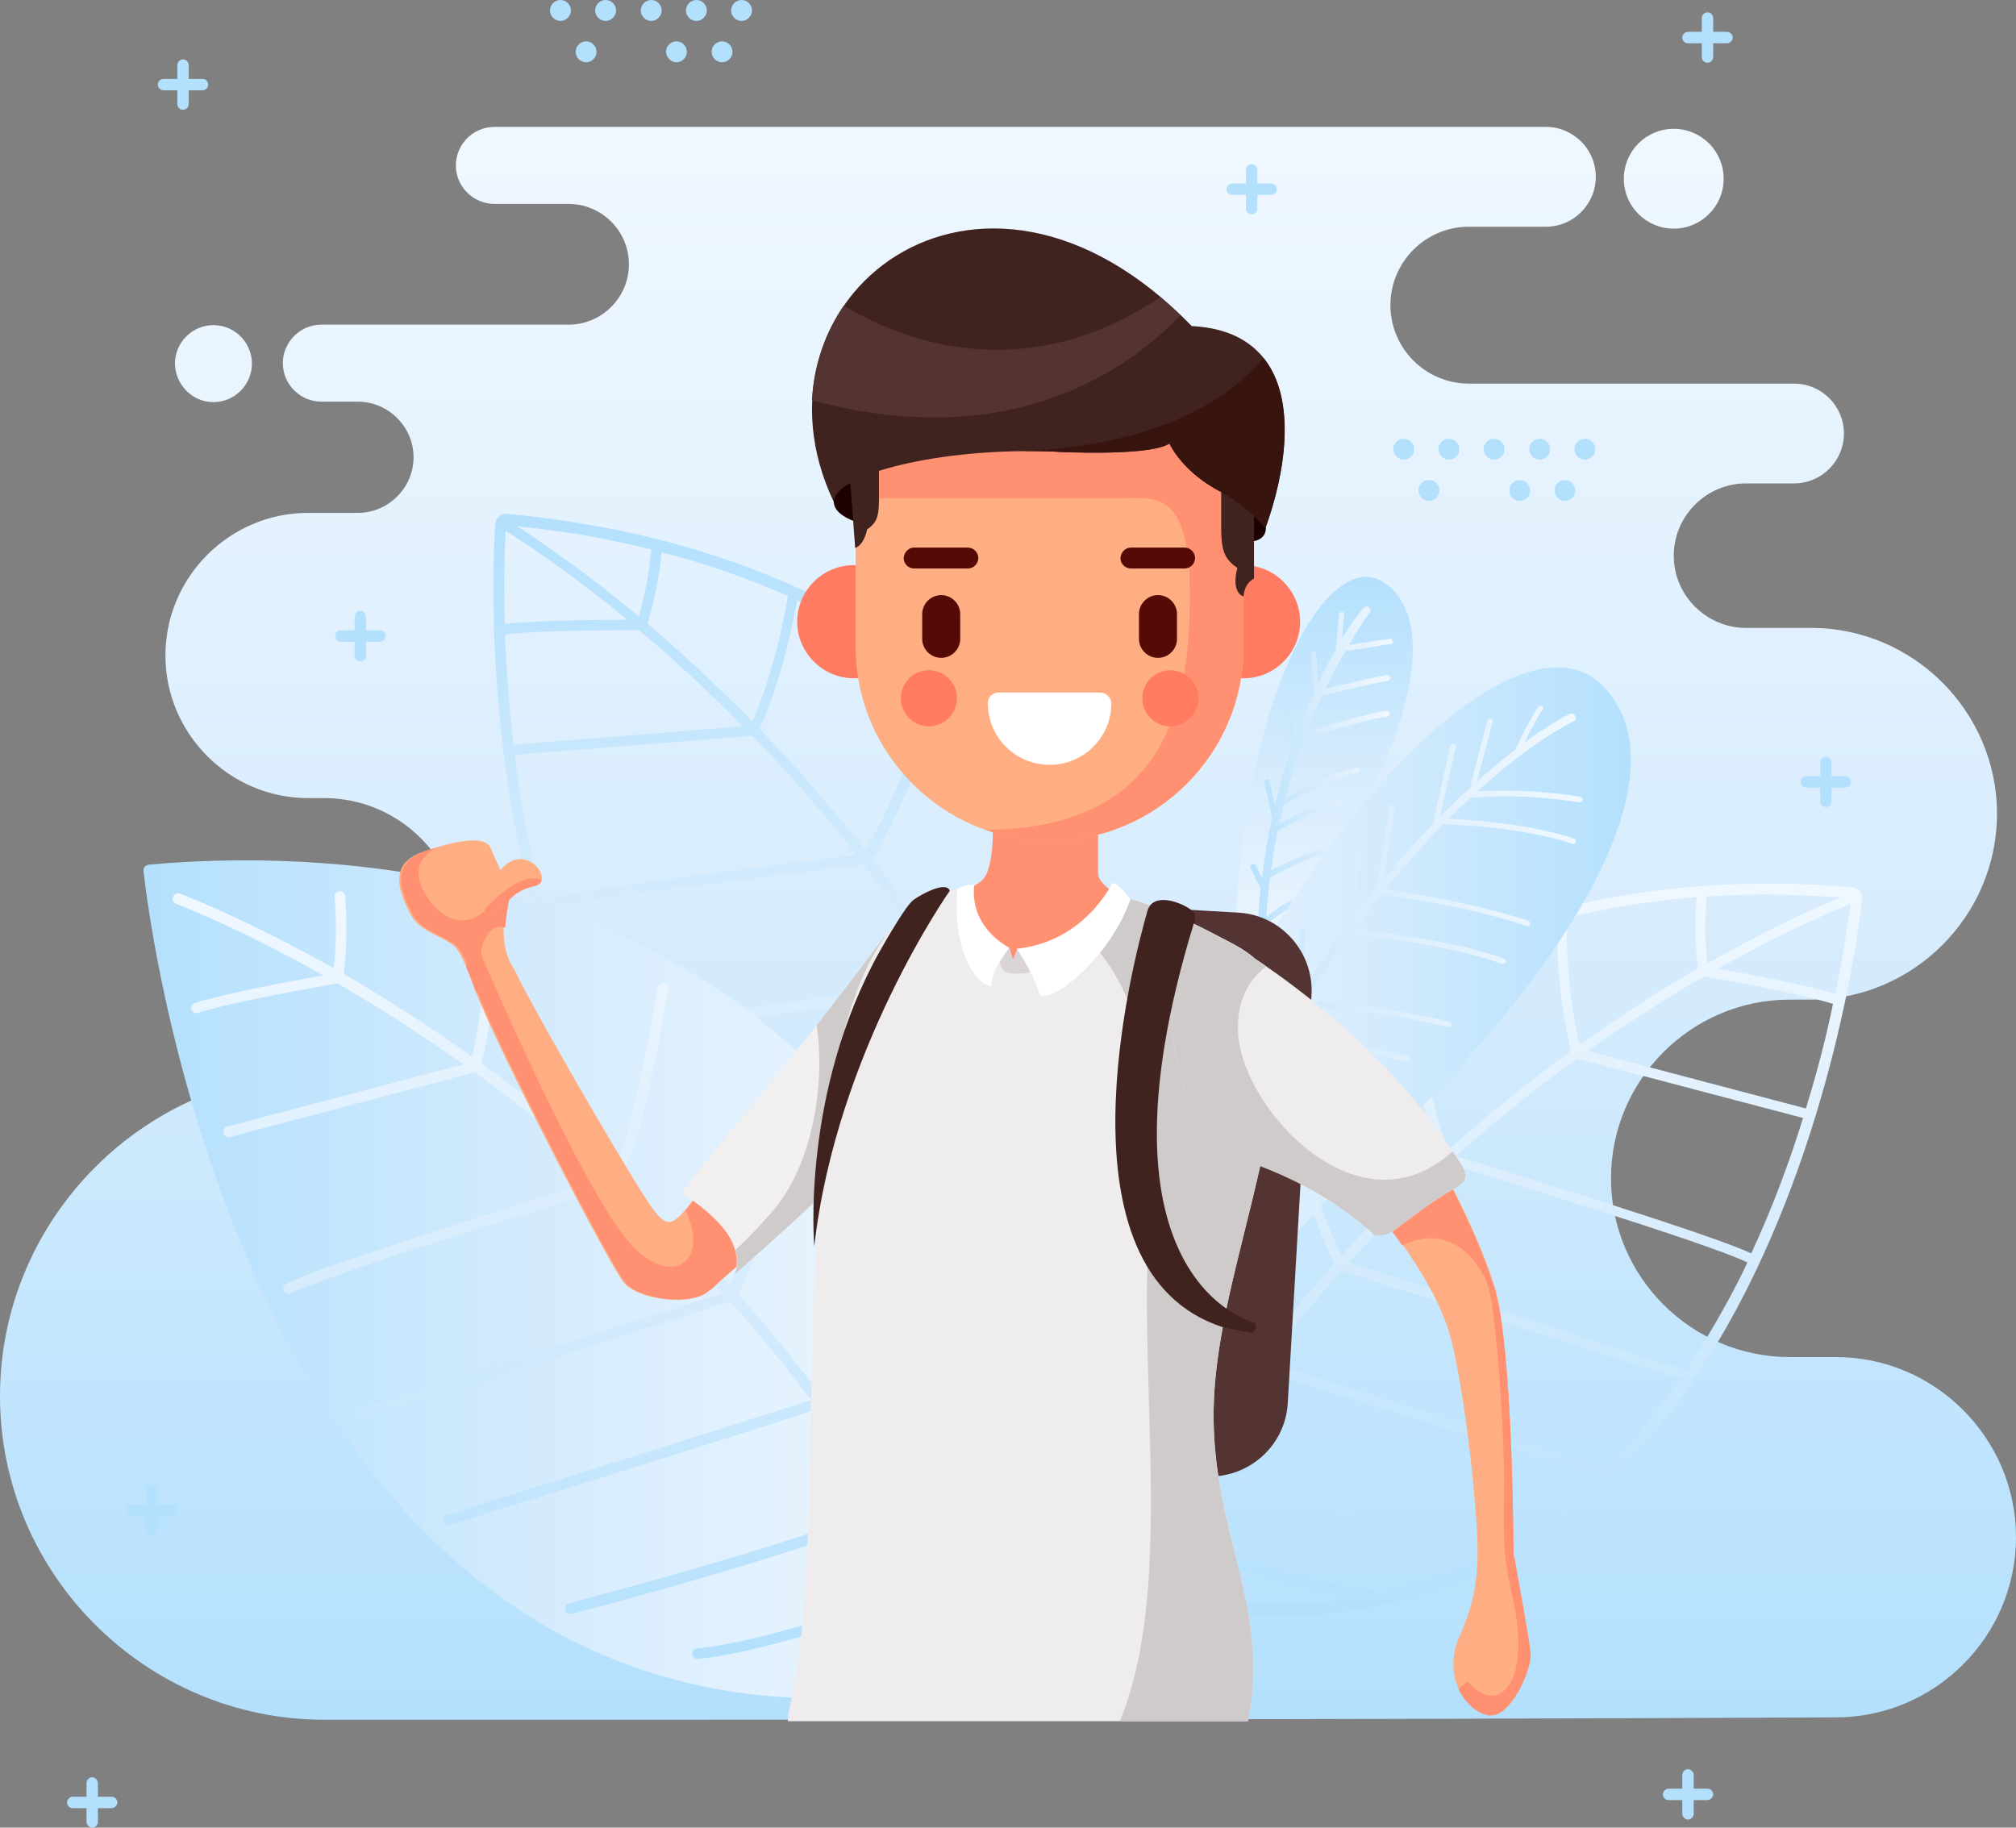 <svg xmlns="http://www.w3.org/2000/svg" xmlns:xlink="http://www.w3.org/1999/xlink" width="424.1" height="384.5" overflow="scroll"><rect width="100%" height="100%" fill="#808080" stroke="none"/><style>.st11,.st12,.st13,.st9{fill-rule:evenodd;clip-rule:evenodd;fill:#b3e0fd}.st11,.st12,.st13{fill:#543432}.st12,.st13{fill:#ffae83}.st13{fill:#ff9071}.st15,.st16,.st18,.st19,.st21,.st22{fill-rule:evenodd;clip-rule:evenodd;fill:#cfcbcb}.st16,.st18,.st19,.st21,.st22{fill:#eeeced}.st18,.st19,.st21,.st22{fill:#fff}.st19,.st21,.st22{fill:#40221f}.st21,.st22{fill:#ff7c63}.st22{fill:#560a05}</style><linearGradient id="SVGID_1_" gradientUnits="userSpaceOnUse" x1="212.06" y1="361.837" x2="212.06" y2="27.061"><stop offset="0" stop-color="#b3e0fd"/><stop offset=".5" stop-color="#d7ecfd"/><stop offset="1" stop-color="#f0f8ff"/></linearGradient><path d="M68.2 361.8C30.7 361.8 0 331.2 0 293.7c0-37.5 30.7-68.2 68.2-68.2 15.9 0 28.8-13 28.8-28.8 0-15.9-13-28.8-28.8-28.8h-3.4c-16.5 0-30-13.5-30-30s13.5-30 30-30h10.5c6.4 0 11.7-5.3 11.7-11.7 0-6.4-5.3-11.7-11.7-11.7h-7.7c-4.4 0-8.1-3.6-8.1-8.1 0-4.4 3.6-8.1 8.1-8.1h52c7 0 12.7-5.7 12.7-12.7 0-7-5.7-12.7-12.7-12.7H104c-4.4 0-8.1-3.6-8.1-8.1 0-4.4 3.6-8.1 8.1-8.1h221.2c5.8 0 10.5 4.7 10.5 10.5s-4.7 10.5-10.5 10.5H309c-9.1 0-16.5 7.4-16.5 16.5s7.4 16.5 16.5 16.5h68.4c5.8 0 10.5 4.7 10.5 10.5s-4.7 10.5-10.5 10.5h-10.1c-8.4 0-15.2 6.9-15.2 15.2 0 8.4 6.9 15.2 15.2 15.2H381c21.5 0 39.1 17.6 39.1 39.1s-17.6 39.1-39.1 39.1h-4.5c-20.7 0-37.6 16.9-37.6 37.6 0 20.7 16.9 37.6 37.6 37.6h9.7c20.9 0 37.9 17.1 37.9 37.9 0 20.9-17.1 37.9-37.9 37.9-107.9.5-210.1.5-318 .5zM352.1 48.1c5.8 0 10.5-4.7 10.5-10.5s-4.7-10.5-10.5-10.5-10.5 4.7-10.5 10.5 4.7 10.5 10.5 10.5zM44.9 84.6c4.4 0 8.1-3.6 8.1-8.1 0-4.4-3.6-8.1-8.1-8.1-4.4 0-8.1 3.6-8.1 8.1.1 4.5 3.7 8.1 8.1 8.1z" fill-rule="evenodd" clip-rule="evenodd" fill="url(#SVGID_1_)"/><linearGradient id="SVGID_2_" gradientUnits="userSpaceOnUse" x1="173.205" y1="108.169" x2="173.205" y2="286.092"><stop offset="0" stop-color="#b3e0fd"/><stop offset=".5" stop-color="#d7ecfd"/><stop offset="1" stop-color="#f0f8ff"/></linearGradient><path d="M236.4 284.1c1.4-5.6 2.6-11 3.5-16.4.9-5.4 1.6-10.7 2.1-15.8 1.7-19.1 0-36.2-4.3-51.2-4.7-16.3-12.5-30.3-22.6-42.2-9.3-11-20.6-20.1-33-27.4-13.4-7.9-28.2-13.7-43.5-17.6-5.2-1.3-10.5-2.4-15.8-3.3-5.4-.9-10.8-1.6-16.2-2.1-.6-.1-1.2.1-1.6.5-.4.4-.7.9-.8 1.5v.2c-.2 2.1-3.3 47.4 11.2 91.4 14.7 44.5 47.3 87.8 119 84.1.5 0 1-.2 1.3-.5.4-.3.6-.7.7-1.2zm-130-172.4c2.4 1.5 12.2 7.7 25.6 18.7-6 0-19.6.1-25.8.9-.3-9.7 0-16.8.2-19.6zm-.2 21.8c7.2-1 25.6-.9 28.3-.9 6.6 5.6 14 12.3 21.8 20.2l-48.3 3.9c-1-8.6-1.5-16.5-1.8-23.2zm2.1 25.3l50-4c7.2 7.4 14.6 15.8 21.9 25.1-10 1.2-57.7 7-66.1 9.5-2.8-10.6-4.6-21-5.8-30.6zm6.3 32.7c8.4-2.6 61.1-8.9 67-9.6 5.8 7.6 11.6 15.8 17.2 24.6l-75.1 10c-.1 0-.2 0-.3.1-2.2-5.1-4.2-10.3-5.9-15.5-1-3.2-2-6.4-2.9-9.6zm9.8 27l75.7-10.1c4.3 7 8.4 14.3 12.3 22-12.3 1.8-74.9 9.7-75.1 9.8-.2 0-.3.1-.5.2-4.8-6.9-9-14.3-12.4-21.9zm13.8 23.8c6.6-.8 65.2-8.2 75.2-9.8 3.3 6.7 6.5 13.7 9.4 21-15.2 4.4-64.5 8.3-64.7 8.3-.3 0-.6.2-.7.4-7.4-5.9-13.7-12.6-19.2-19.9zm21.4 21.4c7.9-.6 50.1-4.2 64-8.3 1.9 4.7 3.6 9.6 5.3 14.5-5.8 1.2-31.5 6.1-47.4 4.9-.5 0-.9.2-1 .6-7.7-3.1-14.7-7.1-20.9-11.7zm25.3 13.5c16.4.4 39.7-4.2 44.6-5.2 1.2 3.8 2.4 7.7 3.5 11.6-18.6.8-34.5-1.6-48.1-6.4zm49.8 4.3c-1-3.6-2.1-7.2-3.2-10.7 3.2-5.6 6.7-15.6 8.5-21.3-.1.7-.1 1.4-.2 2.2-.4 5-1.1 10.2-2.1 15.6-.8 4.7-1.8 9.4-3 14.2zm5.5-37.4c-.5 0-.9.3-1.1.8 0 0-4.4 14.9-8.6 23.3-1.6-4.7-3.3-9.4-5.1-13.9 1.4-2.7 8.8-18.1 13.6-36 1.2 8 1.6 16.6 1.2 25.8zm-1.7-29.7c-.4.1-.8.4-.9.8-4.1 16.3-10.7 30.9-13.2 36.3-2.8-7-5.9-13.7-9.1-20.2 1.9-3.4 13-23.9 16.8-40 1.3 3.2 2.4 6.6 3.4 10 1.2 4.3 2.2 8.6 3 13.1zm-7.5-25.8c-.3.1-.6.4-.6.8-3.2 14.6-13.1 33.7-16.3 39.6-3.9-7.6-7.9-14.8-12.2-21.7 13-18.3 17.3-34.4 18.3-38.4 4.2 6.1 7.8 12.7 10.8 19.7zm-12.3-21.7c-.2.2-.4.4-.4.7 0 .1-3.3 17.3-17.6 37.8-5.6-8.8-11.4-17.1-17.2-24.7 5.9-8.8 14.3-31.8 15.4-35 5.2 4.4 10.1 9.1 14.5 14.3 1.8 2.3 3.6 4.5 5.3 6.9zm-21.6-22.6c-.1.1-.1.2-.2.3 0 .1-8.7 24.6-14.9 34.3-7.4-9.5-14.9-18-22.2-25.5 5.2-11.7 7.5-25 7.9-27.1 4.5 2.1 8.9 4.4 13.2 6.9 5.7 3.3 11.1 7 16.2 11.1zm-31.3-18.9c0 .1-.1.2-.1.3 0 0-2.1 13.8-7.4 26.1-7.9-8-15.4-14.9-22.1-20.6 2.1-6.6 2.9-13.8 3-15 9.1 2.3 18 5.4 26.6 9.2zm-28.8-9.8v.2s-.6 7.1-2.6 13.9c-12.3-10.2-21.8-16.5-25.6-19 4.5.5 9.1 1.1 13.6 1.8 4.9.9 9.8 1.9 14.6 3.1z" fill-rule="evenodd" clip-rule="evenodd" fill="url(#SVGID_2_)"/><linearGradient id="SVGID_3_" gradientUnits="userSpaceOnUse" x1="30.178" y1="269.151" x2="211.274" y2="269.151"><stop offset="0" stop-color="#b3e0fd"/><stop offset=".5" stop-color="#d7ecfd"/><stop offset="1" stop-color="#f0f8ff"/></linearGradient><path d="M210.6 351.8c1-13.2.9-25.5-.1-37-4-44.9-22.4-77-48.4-98.4-26-21.4-59.6-32.3-94.1-34.8-12.2-.9-24.6-.8-36.7.3-.7.1-1.2.7-1.1 1.3v.1c.4 3.5 21.7 206.2 179.5 169.6.5-.1.9-.6.9-1.1z" fill-rule="evenodd" clip-rule="evenodd" fill="url(#SVGID_3_)"/><linearGradient id="SVGID_4_" gradientUnits="userSpaceOnUse" x1="120.365" y1="349.01" x2="120.365" y2="187.643"><stop offset="0" stop-color="#b3e0fd"/><stop offset=".5" stop-color="#d7ecfd"/><stop offset="1" stop-color="#f0f8ff"/></linearGradient><path d="M37.9 188c-.6-.2-1.2.1-1.5.7-.2.6.1 1.2.7 1.5.1 0 12.4 4.6 30.9 15-6.3 1.1-20.7 3.8-27 5.8-.6.2-.9.8-.7 1.4.2.6.8.9 1.4.7 7.3-2.4 26.5-5.7 29.3-6.2 8 4.6 16.9 10.3 26.5 17L47.8 237c-.6.2-1 .8-.8 1.4.2.6.8 1 1.4.8l51.5-13.6c8.9 6.4 18.2 13.8 27.6 22.2-10.2 3.1-59.3 18.1-67.3 22.3-.6.3-.8 1-.5 1.5.3.6 1 .8 1.5.5 8.3-4.2 62.1-20.7 68.2-22.5 7.5 6.8 15.1 14.3 22.5 22.5l-76.6 24.4c-.6.2-.9.8-.7 1.4.2.6.8.9 1.4.7l77.6-24.8c5.8 6.5 11.5 13.4 17 20.7-12.5 4.2-76.4 24.1-76.6 24.2-.6.2-.9.8-.7 1.4.2.6.8.9 1.4.7.2-.1 66.6-20.7 77.3-24.4 4.7 6.4 9.3 13.1 13.7 20.2-15.1 7.5-65.9 20.6-66 20.7-.6.2-1 .8-.8 1.4.2.6.8 1 1.4.8.2 0 51.5-13.4 66.6-20.9 2.8 4.6 5.5 9.3 8.2 14.2-5.8 2.3-31.8 12.3-48.5 14-.6.1-1.1.6-1 1.2.1.6.6 1.1 1.2 1 17.3-1.8 44.1-12.1 49.4-14.2 2 3.8 4 7.8 6 11.8.3.6.9.8 1.5.5.6-.3.8-.9.5-1.5-2-4.2-4.1-8.3-6.2-12.3 3.3-9.3 5.4-28.3 5.4-28.4.1-.6-.4-1.2-1-1.3-.6-.1-1.2.4-1.3 1 0 .1-1.8 16.4-4.7 25.9-2.6-4.7-5.2-9.2-7.9-13.6 1-3.3 6.3-22.1 7.7-42.8 0-.6-.4-1.2-1-1.2s-1.2.4-1.2 1c-1.2 17.8-5.4 34.3-7 40.3-4.3-6.8-8.7-13.2-13.3-19.4 1.4-4.1 9.6-28.9 10.2-46.5 0-.6-.5-1.2-1.1-1.2-.6 0-1.2.5-1.2 1.1-.6 15.8-7.4 37.6-9.6 44.4-5.4-7.2-11.1-14-16.7-20.3 11.8-24.9 12-44.5 12-44.5 0-.6-.5-1.1-1.1-1.2-.6 0-1.1.5-1.2 1.1 0 .1-.2 18.7-11.4 42.8-7.5-8.2-15-15.7-22.6-22.6 4.9-11 9.6-39.7 9.6-39.8.1-.6-.3-1.2-.9-1.3s-1.2.3-1.3.9c0 .1-4.5 27.4-9.2 38.5-9.5-8.5-18.9-16-27.9-22.5 3.6-14.4 3.2-30 3.2-30.1 0-.6-.5-1.1-1.2-1.1-.6 0-1.1.5-1.1 1.2 0 0 .4 14.8-2.9 28.6-9.7-6.9-18.8-12.7-27-17.4 1.1-8 .3-16.4.3-16.4-.1-.6-.6-1.1-1.2-1-.6.1-1.1.6-1 1.2 0 0 .7 7.6-.2 15C51 192.9 38 188.1 37.9 188z" fill-rule="evenodd" clip-rule="evenodd" fill="url(#SVGID_4_)"/><linearGradient id="SVGID_5_" gradientUnits="userSpaceOnUse" x1="312.632" y1="339.92" x2="312.632" y2="185.895"><stop offset="0" stop-color="#b3e0fd"/><stop offset=".5" stop-color="#d7ecfd"/><stop offset="1" stop-color="#f0f8ff"/></linearGradient><path d="M234.2 334.1c-.4-5.6-.6-11.1-.6-16.4 0-5.4.3-10.6.7-15.6 1.7-18.7 6.2-34.9 13-48.7 7.3-14.9 17.3-27.1 29-36.8 10.9-9 23.3-15.8 36.6-20.7 14.3-5.3 29.5-8.3 45-9.5 5.2-.4 10.5-.5 15.8-.5 5.3 0 10.7.3 16 .8.6.1 1.1.3 1.5.8.4.4.6 1 .5 1.6v.2c-.2 2.1-5 46.3-26.5 86.3-21.8 40.4-60.7 76.5-129.3 60.6-.5-.1-.9-.4-1.2-.7-.3-.5-.5-1-.5-1.4zm155.1-143.9c-2.6 1-13.1 5.3-27.9 13.6 5.8 1 18.8 3.5 24.7 5.3 1.9-9.4 2.8-16.2 3.2-18.9zm-3.7 21c-6.8-2.2-24.5-5.3-27.1-5.8-7.4 4.3-15.6 9.5-24.5 15.7l45.9 12.1c2.5-8.1 4.4-15.6 5.7-22zm-6.3 24l-47.5-12.5c-8.2 5.9-16.8 12.7-25.5 20.5 9.4 2.9 54.4 16.7 62.1 20.5 4.5-9.7 8.1-19.4 10.9-28.5zm-11.7 30.4c-7.7-3.9-57.4-19.1-63-20.8-6.9 6.3-13.9 13.2-20.8 20.8l70.7 22.6c.1 0 .2.1.2.1 3-4.5 5.8-9.2 8.4-13.9 1.6-2.9 3.1-5.8 4.5-8.8zm-14.1 24.5l-71.3-22.8c-5.3 6-10.6 12.3-15.7 19.1 11.5 3.9 70.6 22.3 70.7 22.3.2.1.3.1.4.3 6-5.8 11.3-12.2 15.9-18.9zm-17.4 20.4c-6.3-1.9-61.5-19.2-70.8-22.4-4.4 5.9-8.6 12.1-12.7 18.6 13.9 6.9 60.8 19.1 61 19.1.3.1.5.3.6.5 8.1-4.2 15.4-9.6 21.9-15.8zm-24.3 17.1c-7.5-2-47.6-12.7-60.3-19-2.6 4.2-5.1 8.6-7.6 13.1 5.4 2.1 29.3 11.3 44.8 12.9.4 0 .8.4.9.8 8-1.8 15.4-4.4 22.2-7.8zm-26.8 8.6c-15.9-2.5-37.6-10.9-42.2-12.7-1.8 3.5-3.6 7-5.4 10.6 17.9 4 33.7 4.4 47.6 2.1zm-48.7-4.4c1.6-3.3 3.3-6.6 5-9.7-2.1-5.9-3.7-16.2-4.5-22-.1.7-.1 1.4-.2 2.1-.4 4.9-.7 10.1-.7 15.4-.1 4.6.1 9.4.4 14.2zm1.1-37c.5.1.9.4.9.9 0 0 1.7 15.1 4.3 23.9 2.4-4.3 4.8-8.5 7.3-12.5-.8-2.9-5.4-19-6.9-37.1-2.5 7.6-4.4 15.9-5.6 24.8zm6.8-28.3c.4.1.7.5.7.9 1.1 16.5 5 31.7 6.5 37.3 3.9-6.3 8.1-12.2 12.3-17.9-1.2-3.6-8.4-25.3-9.4-41.4-1.8 2.9-3.4 5.9-5 9.1-1.9 3.7-3.6 7.8-5.1 12zm11.6-23.6c.3.2.5.5.5.8.6 14.6 6.8 34.8 8.9 41 5-6.7 10.2-12.9 15.5-18.8-9.4-19.9-10.8-36.1-11-40.2-5.1 5.2-9.8 10.9-13.9 17.2zm15.6-18.9c.2.2.3.4.3.7 0 0 .2 17.3 10.5 39.5 6.9-7.6 13.9-14.5 20.9-20.8-4.2-9.5-8.3-33.1-8.8-36.4-5.8 3.3-11.3 7.1-16.5 11.3-2.2 1.9-4.3 3.7-6.4 5.7zm24.7-18c.1.1.1.2.1.3 0 .1 4.2 25.3 8.5 35.6 8.8-7.9 17.5-14.8 25.8-20.8-3.1-12.2-3-25.4-2.9-27.5-4.7 1.2-9.3 2.7-13.9 4.4-6.1 2.2-12 4.9-17.6 8zm33.5-12.9v.3s-.4 13.7 2.7 26.4c9-6.4 17.4-11.7 24.9-16.1-.9-6.8-.4-13.8-.3-15-9.2.8-18.4 2.2-27.3 4.4zm29.4-4.5v.2s-.7 7 .2 13.9c13.6-7.8 23.9-12.2 28-13.9-4.5-.3-9-.5-13.5-.6-4.9-.1-9.8.1-14.7.4z" fill-rule="evenodd" clip-rule="evenodd" fill="url(#SVGID_5_)"/><g><linearGradient id="SVGID_6_" gradientUnits="userSpaceOnUse" x1="278.389" y1="207.063" x2="278.389" y2="121.255"><stop offset="0" stop-color="#f0f8ff"/><stop offset=".5" stop-color="#d7ecfd"/><stop offset="1" stop-color="#b3e0fd"/></linearGradient><path d="M271.3 207.1c.9-6.7 3.5-17.5 11.5-30.5 13.6-22.2 20.1-46.6 8.1-54.2-11.5-7.3-30.7 24.1-31.3 82.5l11.7 2.2z" fill-rule="evenodd" clip-rule="evenodd" fill="url(#SVGID_6_)"/><linearGradient id="SVGID_7_" gradientUnits="userSpaceOnUse" x1="261.736" y1="166.804" x2="292.632" y2="166.804"><stop offset="0" stop-color="#b3e0fd"/><stop offset=".5" stop-color="#d7ecfd"/><stop offset="1" stop-color="#f0f8ff"/></linearGradient><path d="M288.1 129c.3-.4.3-.9-.1-1.2-.4-.3-.9-.3-1.2.1 0 0-1.9 2.2-4.5 6.4l.5-5c0-.3-.2-.6-.5-.6s-.6.2-.6.5l-.7 7.5c-1.2 2-2.4 4.3-3.7 7l-.4-6.1c0-.3-.3-.6-.6-.5-.3 0-.6.3-.5.6l.6 8.2c-1.3 2.8-2.6 5.9-3.9 9.3l-.6-5.3c0-.3-.3-.6-.6-.5-.3 0-.6.3-.5.6l.8 7.7c-1.2 3.6-2.4 7.5-3.4 11.7l-1.1-5c-.1-.3-.4-.5-.7-.4-.3.1-.5.4-.4.7l1.6 7.4c-.9 4-1.6 8.2-2.1 12.7l-1.3-2.7c-.1-.3-.5-.4-.8-.3-.3.1-.4.5-.3.8l2.1 4.4c-.4 3.4-.6 7-.7 10.7l-1.4-2.7c-.2-.3-.5-.4-.8-.2-.3.1-.4.5-.2.8l2.4 4.6c0 1.8 0 3.7.1 5.6l1.8.3c-.1-1.9-.1-3.8-.1-5.6 1-1.1 3.4-3.6 5-4.2.3-.1.4-.5.3-.8-.1-.3-.5-.4-.8-.3-1.3.6-3.2 2.3-4.5 3.6 0-1.4.1-2.9.1-4.3 1.1-.9 3.9-3.2 6.4-4.2.3-.1.5-.5.3-.8-.1-.3-.5-.5-.8-.3-2.1.8-4.4 2.5-5.9 3.7.2-2.9.4-5.6.8-8.3 1.9-1 7.9-4.1 10.9-4.7.3-.1.5-.4.5-.7-.1-.3-.4-.5-.7-.5-2.9.6-8.1 3.2-10.5 4.4.4-2.9.8-5.6 1.4-8.3 1.8-1 7.9-4.3 13.1-5.4.3-.1.5-.4.5-.7-.1-.3-.4-.5-.7-.5-4.7 1-10 3.7-12.6 5.1.3-1.3.6-2.6.9-3.8 1.8-1.2 8-4.9 15.6-6.9.3-.1.5-.4.4-.7-.1-.3-.4-.5-.7-.4-6.7 1.7-12.3 4.8-14.9 6.4 1.2-4.5 2.5-8.6 3.9-12.4 2.5-.8 12.3-4.1 17.5-4.7.3 0 .6-.3.5-.7 0-.3-.3-.6-.7-.5-4.8.6-13.3 3.3-16.8 4.4 1.1-2.8 2.2-5.4 3.3-7.7 2.5-.6 11.6-2.7 13.9-3.1.3-.1.5-.4.5-.7-.1-.3-.4-.5-.7-.5-2.1.3-9.7 2.1-13 2.9 1.5-3 2.9-5.7 4.2-7.9 2.4-.4 8.1-1.3 9.5-1.5.3 0 .6-.3.5-.6 0-.3-.3-.6-.6-.5-1.3.1-5.9.9-8.6 1.3 2.3-4.3 4.3-6.7 4.3-6.7z" fill-rule="evenodd" clip-rule="evenodd" fill="url(#SVGID_7_)"/></g><g><linearGradient id="SVGID_8_" gradientUnits="userSpaceOnUse" x1="225.824" y1="218.808" x2="343.078" y2="218.808"><stop offset="0" stop-color="#f0f8ff"/><stop offset=".5" stop-color="#d7ecfd"/><stop offset="1" stop-color="#b3e0fd"/></linearGradient><path d="M248.6 297.2c4.9-11.9 16.3-32.3 41.3-55.5 39.5-36.7 66.2-80 46.6-98-19.2-17.7-77 36.6-110.7 149.1 9 2.5 16.5 3.9 22.8 4.4z" fill-rule="evenodd" clip-rule="evenodd" fill="url(#SVGID_8_)"/><linearGradient id="SVGID_9_" gradientUnits="userSpaceOnUse" x1="232.876" y1="221.666" x2="333.068" y2="221.666"><stop offset="0" stop-color="#b3e0fd"/><stop offset=".5" stop-color="#d7ecfd"/><stop offset="1" stop-color="#f0f8ff"/></linearGradient><path d="M237.8 289.9c1.2-.3 4.6-1 9.2-.7.3 0 .6-.2.6-.5s-.2-.6-.5-.6c-4.1-.3-7.2.2-8.8.5.6-1.9 1.3-3.7 1.9-5.5 2-.5 8.4-2 10.9-2.3.3-.1.5-.4.5-.7 0-.3-.4-.5-.7-.5-2.2.3-7.7 1.6-10.2 2.2 1.2-3.4 2.4-6.7 3.6-9.9 1.9-.4 8-1.5 14.8-2 .3 0 .6-.3.5-.6 0-.3-.3-.6-.6-.5-6.2.5-11.7 1.4-14.2 1.9 1.3-3.3 2.5-6.4 3.8-9.5 2.7-.5 11.3-2.1 21.1-2.8.3 0 .6-.3.5-.6 0-.3-.3-.6-.6-.5-9.1.7-17.2 2.1-20.5 2.7 1.7-4 3.4-7.9 5.1-11.7 2.7-.7 14.2-3.4 23.4-2.5.3 0 .6-.2.6-.5s-.2-.6-.5-.6c-8.6-.9-19 1.4-22.9 2.3 2.1-4.6 4.3-9 6.5-13.2 3.8-.6 19.3-2.7 27.5.9.3.1.6 0 .8-.3.1-.3 0-.6-.3-.8-7.9-3.4-22.3-1.8-27.3-1.1 2.3-4.4 4.6-8.6 7-12.6 2.9 0 15 .4 27 3.5.3.1.6-.1.7-.4.1-.3-.1-.6-.4-.7-11.4-3-22.9-3.5-26.7-3.6 1.4-2.3 2.8-4.6 4.1-6.8 2.8 0 14.6.2 31 4.2.3.1.6-.1.7-.4.1-.3-.1-.6-.4-.7-15.3-3.8-26.7-4.2-30.5-4.2 3.3-5.2 6.5-9.9 9.7-14.3 3.6.4 21.7 2.5 31.8 6.3.3.1.6 0 .8-.3.1-.3 0-.6-.3-.8-9.7-3.6-26.6-5.7-31.4-6.3 1.9-2.5 3.7-4.9 5.5-7.2 3.1.4 17.2 2.2 30.6 6.6.3.1.6-.1.7-.4.1-.3-.1-.6-.4-.7-12.7-4.1-25.9-6-30.1-6.6 4.3-5.2 8.4-9.8 12.2-13.7 3 .1 16.4.6 27.2 4.1.3.1.6-.1.7-.4.1-.3-.1-.6-.4-.7-9.9-3.2-22-4-26.4-4.1 1.6-1.6 3.1-3.1 4.6-4.4 2.3-.3 11.1-1 22.9.9.3.1.6-.2.7-.5.1-.3-.2-.6-.5-.7-10.1-1.6-18-1.3-21.7-1.1 12.1-10.9 20.2-14.7 20.3-14.7.4-.2.6-.7.4-1.2-.2-.4-.7-.6-1.2-.4 0 0-3.6 1.7-9.5 6 1.3-2.6 3.2-6.3 3.8-6.8.2-.2.2-.6 0-.8-.2-.2-.6-.2-.8 0-.9.9-4 7.1-5 9.2-2.4 1.8-5.1 4-8 6.6l3.3-12.5c.1-.3-.1-.6-.4-.7-.3-.1-.6.1-.7.4l-3.7 14.2c-2 1.8-4.1 3.8-6.3 6.1l3.3-14.7c.1-.3-.1-.6-.4-.7-.3-.1-.6.1-.7.4l-3.7 16.5c-3.3 3.4-6.7 7.2-10.3 11.5l2.4-15c.1-.3-.2-.6-.5-.7-.3-.1-.6.2-.7.5l-2.7 17c-1.6 2-3.3 4.1-4.9 6.3l1.8-13.4c0-.3-.2-.6-.5-.7-.3 0-.6.2-.7.5l-2.1 15.6c-3.1 4.1-6.2 8.7-9.3 13.5l.8-12.9c0-.3-.2-.6-.6-.6-.3 0-.6.2-.6.5l-.9 15c-1.2 2-2.5 4-3.7 6.1l-.1-9.7c0-.3-.3-.6-.6-.6s-.6.3-.6.6l.1 11.7c-2.3 3.9-4.6 8-6.9 12.4l-.4-10.8c0-.3-.3-.6-.6-.6s-.6.3-.6.6l.5 12.8c-2 3.8-4 7.9-5.9 12.1l-.8-9.5c0-.3-.3-.6-.6-.5-.3 0-.6.3-.5.6l1 11.5c-1.7 3.7-3.4 7.5-5.1 11.5L246 250c-.1-.3-.4-.5-.7-.5-.3.1-.5.4-.5.7l2.1 10c-1.2 2.9-2.4 5.9-3.6 8.9l-2.4-6.9c-.1-.3-.4-.5-.7-.4-.3.1-.5.4-.4.7l2.9 8.2c-1.1 2.8-2.1 5.7-3.2 8.6l-1.8-4.4c-.1-.3-.5-.4-.8-.3-.3.1-.4.5-.3.8l2.3 5.6c-.8 2.2-1.6 4.5-2.3 6.7l-2.7-3.4c-.2-.3-.6-.3-.8-.1-.3.2-.3.6-.1.8l3.2 4-1.8 5.7c.6.1 1.2.3 1.7.4.6-1.6 1.1-3.4 1.7-5.2z" fill-rule="evenodd" clip-rule="evenodd" fill="url(#SVGID_9_)"/></g><g><path class="st9" d="M262.1 35.7c0-.7.6-1.2 1.2-1.2.7 0 1.2.6 1.2 1.2v2.9h2.9c.7 0 1.2.6 1.2 1.2 0 .7-.6 1.2-1.2 1.2h-2.9v2.9c0 .7-.6 1.2-1.2 1.2-.7 0-1.2-.6-1.2-1.2V41h-2.9c-.7 0-1.2-.6-1.2-1.2 0-.7.6-1.2 1.2-1.2h2.9v-2.9zM74.6 129.7c0-.7.6-1.2 1.2-1.2.7 0 1.2.6 1.2 1.2v2.9h2.9c.7 0 1.2.6 1.2 1.2 0 .7-.6 1.2-1.2 1.2H77v2.9c0 .7-.6 1.2-1.2 1.2-.7 0-1.2-.6-1.2-1.2V135h-2.9c-.7 0-1.2-.6-1.2-1.2 0-.7.6-1.2 1.2-1.2h2.9v-2.9zM30.7 313.7c0-.7.6-1.2 1.2-1.2.7 0 1.2.6 1.2 1.2v2.9H36c.7 0 1.2.6 1.2 1.2 0 .7-.6 1.2-1.2 1.2h-2.9v2.9c0 .7-.6 1.2-1.2 1.2-.7 0-1.2-.6-1.2-1.2V319h-2.9c-.7 0-1.2-.6-1.2-1.2 0-.7.6-1.2 1.2-1.2h2.9v-2.9zM382.9 160.4c0-.7.6-1.2 1.2-1.2.7 0 1.2.6 1.2 1.2v2.9h2.9c.7 0 1.2.6 1.2 1.2 0 .7-.6 1.2-1.2 1.2h-2.9v2.9c0 .7-.6 1.2-1.2 1.2-.7 0-1.2-.6-1.2-1.2v-2.9H380c-.7 0-1.2-.6-1.2-1.2 0-.7.6-1.2 1.2-1.2h2.9v-2.9zM358 3.8c0-.7.6-1.2 1.2-1.2.7 0 1.2.6 1.2 1.2v2.9h2.9c.7 0 1.2.6 1.2 1.2 0 .7-.6 1.2-1.2 1.2h-2.9V12c0 .7-.6 1.2-1.2 1.2-.7 0-1.2-.6-1.2-1.2V9.1h-2.9c-.7 0-1.2-.6-1.2-1.2 0-.7.6-1.2 1.2-1.2h2.9V3.8zM37.3 13.7c0-.7.6-1.2 1.2-1.2.7 0 1.2.6 1.2 1.2v2.9h2.9c.7 0 1.2.6 1.2 1.2 0 .7-.6 1.2-1.2 1.2h-2.9v2.9c0 .7-.6 1.2-1.2 1.2-.7 0-1.2-.6-1.2-1.2V19h-2.9c-.7 0-1.2-.6-1.2-1.2 0-.7.6-1.2 1.2-1.2h2.9v-2.9zM18.2 375.1c0-.7.6-1.2 1.2-1.2s1.2.6 1.2 1.2v2.9h2.9c.7 0 1.2.6 1.2 1.2s-.6 1.2-1.2 1.2h-2.9v2.9c0 .7-.6 1.2-1.2 1.2s-1.2-.6-1.2-1.2v-2.9h-2.9c-.7 0-1.2-.6-1.2-1.2s.6-1.2 1.2-1.2h2.9v-2.9zM295.3 96.7c1.2 0 2.2-1 2.2-2.2 0-1.2-1-2.2-2.2-2.2-1.2 0-2.2 1-2.2 2.2 0 1.2 1 2.2 2.2 2.2zM304.8 96.7c1.2 0 2.2-1 2.2-2.2 0-1.2-1-2.2-2.2-2.2-1.2 0-2.2 1-2.2 2.2 0 1.2 1 2.2 2.2 2.2zM314.3 96.7c1.2 0 2.2-1 2.2-2.2 0-1.2-1-2.2-2.2-2.2-1.2 0-2.2 1-2.2 2.2 0 1.2 1 2.2 2.2 2.2zM323.9 96.7c1.2 0 2.2-1 2.2-2.2 0-1.2-1-2.2-2.2-2.2-1.2 0-2.2 1-2.2 2.2 0 1.2 1 2.2 2.2 2.2zM333.4 96.7c1.2 0 2.2-1 2.2-2.2 0-1.2-1-2.2-2.2-2.2-1.2 0-2.2 1-2.2 2.2 0 1.2 1 2.2 2.2 2.2zM300.6 105.4c1.2 0 2.2-1 2.2-2.2 0-1.2-1-2.2-2.2-2.2-1.2 0-2.2 1-2.2 2.2.1 1.2 1 2.2 2.2 2.2zM319.7 105.4c1.2 0 2.2-1 2.2-2.2 0-1.2-1-2.2-2.2-2.2-1.2 0-2.2 1-2.2 2.2 0 1.2 1 2.2 2.2 2.2zM329.2 105.4c1.2 0 2.2-1 2.2-2.2 0-1.2-1-2.2-2.2-2.2-1.2 0-2.2 1-2.2 2.2.1 1.2 1 2.2 2.2 2.2zM117.9 4.4c1.2 0 2.2-1 2.2-2.2 0-1.2-1-2.2-2.2-2.2-1.2 0-2.2 1-2.2 2.2 0 1.2 1 2.2 2.2 2.2zM127.4 4.4c1.2 0 2.2-1 2.2-2.2 0-1.2-1-2.2-2.2-2.2-1.2 0-2.2 1-2.2 2.2 0 1.2 1 2.2 2.2 2.2zM137 4.4c1.2 0 2.2-1 2.2-2.2 0-1.2-1-2.2-2.2-2.2-1.2 0-2.2 1-2.2 2.2 0 1.2 1 2.2 2.2 2.2zM146.5 4.4c1.2 0 2.2-1 2.2-2.2 0-1.2-1-2.2-2.2-2.2-1.2 0-2.2 1-2.2 2.2 0 1.2 1 2.2 2.2 2.2zM156 4.4c1.2 0 2.2-1 2.2-2.2 0-1.2-1-2.2-2.2-2.2-1.2 0-2.2 1-2.2 2.2 0 1.2 1 2.2 2.2 2.2zM123.3 13.1c1.2 0 2.2-1 2.2-2.2 0-1.2-1-2.2-2.2-2.2-1.2 0-2.2 1-2.2 2.2 0 1.2 1 2.2 2.2 2.2zM142.3 13.1c1.2 0 2.2-1 2.2-2.2 0-1.2-1-2.2-2.2-2.2-1.2 0-2.2 1-2.2 2.2.1 1.2 1 2.2 2.2 2.2zM151.9 13.1c1.2 0 2.2-1 2.2-2.2 0-1.2-1-2.2-2.2-2.2-1.2 0-2.2 1-2.2 2.2 0 1.2 1 2.2 2.2 2.2zM353.9 373.4c0-.7.6-1.2 1.2-1.2s1.2.6 1.2 1.2v2.9h2.9c.7 0 1.2.6 1.2 1.2s-.6 1.2-1.2 1.2h-2.9v2.9c0 .7-.6 1.2-1.2 1.2s-1.2-.6-1.2-1.2v-2.9H351c-.7 0-1.2-.6-1.2-1.2s.6-1.2 1.2-1.2h2.9v-2.9z"/></g><g><defs><path id="SVGID_10_" d="M50.9 39.8h322.3v322.3H50.9z"/></defs><clipPath id="SVGID_11_"><use xlink:href="#SVGID_10_" overflow="visible"/></clipPath><g clip-path="url(#SVGID_11_)"><path class="st11" d="M206.8 188.9l53.7 3.1c9 .5 15.9 8.3 15.4 17.3l-5 85.9c-.5 9-8.3 15.9-17.3 15.4l-53.7-3.1c-9-.5-15.9-8.3-15.4-17.3l5-85.9c.5-9 8.3-16 17.3-15.4z"/><path class="st12" d="M100.1 208.9s-2.3-7.3-4.2-9.5c-1.9-2.2-7.8-3.3-9.6-7.1-1.9-3.9-5.2-10.4 2.7-13.1 7.9-2.7 13.3-3.4 14.3-.6 1.1 2.8 3.8 7.5 3.4 10.7-.3 3.1-2.2 8.9 1.5 14.8 3.8 5.8-8.1 4.8-8.1 4.8z"/><path class="st12" d="M186 197.2c-1 1.2-2 2.5-3 3.9-7.9 10.7-19.7 29.9-30.9 43.4-12.1 14.4-10 17.9-19.4 2.6-9.8-16.2-20.2-34.6-23.7-41.5-.5-1.1-2.9-6.2-4.9-4.6-.9.8 1 4-1.1 5-2.1 1.1-1.4-2.3-2.8 2.9 4.4 11.7 28 57.3 31 60.9 3.1 3.8 14.5 5 17.7 1.7l.4-.2c9.8-9.4 26.2-20.5 38.9-36.3 6.2-7.6 10.4-15.1 13.7-22-5.7-4.8-11.3-10.7-15.9-15.8zM318.4 327.2c.1.4.3.7.3 1.1.4 2.4 3 16.5 3.3 19.5.3 3-3.5 12-7.6 13s-11.8-6.8-7.3-16.7c4.4-9.6 4-17.1 3.3-26.5-.9-11.7-2.9-26.9-5.1-35.7-3.3-13.1-16.1-27.6-16.1-27.6l13.6-9.6s7.7 13.5 11.6 25.9c3.9 12.4 4 56.6 4 56.6z"/><path class="st13" d="M318.4 327.2c.1.4.3.7.3 1.1.4 2.4 3 16.5 3.3 19.5.3 3-3.5 12-7.6 13-2.3.6-5.8-1.7-7.6-5.5l1.9-1.6s4.1 5.2 7.7 2c3.7-3.2 3.6-11.9 1.8-19.7-1.7-7.8-2-9.8-1.8-22.2.2-12.5-1.8-39-3.4-43.4-1.4-4-7.3-13.6-18-8.4-3.2-4.5-5.9-7.5-5.9-7.5l13.6-9.6s7.7 13.5 11.6 25.9c4 12.2 4.1 56.4 4.1 56.4zM231.3 156.2l-.3 8.2v19.3c0 1.9 2.4 3.4 4.4 4.9 7.2 9-.7 18-6 18.8-5.3.8-30.9-5.4-32.6-6.8-1.2-1 6.5-10.3 5.8-13.3.6-.2-.1 0 .5-.2 1.5-.5 2.8-1.2 3.7-2.1 2.8-3 2.7-16.6-.1-20.2-3-3.6 24.6-8.6 24.6-8.6zM98.2 203.7l-.1-.2V202.4c-.6-1.3-1.2-2.4-1.8-3.1-1.9-2.2-7.8-3.3-9.6-7.1-1.9-3.9-5.2-10.4 2.7-13.1 1.3-.4 2.5-.8 3.6-1.2-.5.1-7.6 2.6-3.9 9.5 3.8 7.1 9.4 7.7 13.1 4 1.4-1.5 3.1-3.1 4.8-4.3.1.7.2 1.4.1 2-.2 1.5-.7 3.6-.8 6-1.3-.3-2.7-.1-3.8 1.6-1.1 1.6-1.6 3.6-1 4.9l1.9 4.3c5.1 11.6 19.6 43.7 28 54.3 9.1 11.6 18.3 5.6 12.8-5.5 1.8-2.1 4.3-5.6 8.2-10.3 6.8-8.1 13.7-18.3 19.9-27.4.8 7.7 3.8 17.4 7.4 27.8-10.8 10.8-22.5 19.2-30.1 26.5l-.4.2c-3.2 3.3-14.6 2.1-17.7-1.7-3-3.6-26.6-49.3-31-60.9-.4 0-1.2-2.7-2.3-5.2z"/><path d="M186 197.2c-1 1.2-2 2.5-3 3.9-7.9 10.7-20.8 26.9-32.1 40.3-3.1 3.7-5.2 6.6-6.9 8.8 0 0-.6 1.4.4 1.6 1 .3 7.1 4.8 9.2 8.7 2.1 3.9 1.5 6.9.5 7.9 10.5-9.3 24.4-21.5 34-33.3 6.2-7.6 10.4-15.1 13.7-22-5.6-4.9-11.2-10.8-15.8-15.9z" fill-rule="evenodd" clip-rule="evenodd" fill="#f2efef"/><path class="st15" d="M186 197.2c-1 1.2-2 2.5-3 3.9-2.1 2.9-8.5 11.1-11.2 14.6 1.7 10.9-.2 28.9-9.6 39.5-2.4 2.7-4.9 5.4-7.5 7.8.8 2.7.3 4.7-.5 5.4 10.5-9.3 24.4-21.5 34-33.3 6.2-7.6 10.4-15.1 13.7-22-5.7-4.9-11.3-10.8-15.9-15.9z"/><path class="st12" d="M102.9 192.5l3.8-2.6s1.5-2.6 5.8-3.5c4.4-.9-1.8-9.7-7.2-3.4-6.4 7.4-2.4 9.5-2.4 9.5z"/><path class="st13" d="M102.9 192.5l3.8-2.6s1.5-2.6 5.8-3.5c.9-.2 1.3-.7 1.4-1.3-3.6-1.5-8.5 2.6-12 6.2.4.9 1 1.2 1 1.2z"/><path class="st16" d="M262.6 361.8c-5.6 27.7-90 17.9-95.9 7.2-2-3.6-.8-8.9.2-13.6 9.3-46-7.6-163.6 35.9-168.6-2.2 14.9 15.1 23.9 32.6 1.7 8.2 1.5 21 8.5 21 8.5 6.5 3.3 10.6 5.5 11.6 12.9 4 27-12.4 59.3-12.7 86.9-.3 25.7 12 41.6 7.3 65z"/><path class="st15" d="M262.6 361.8c-2.4 12.1-20 17.1-39.4 17.9 28.9-24.7 15-82 18.8-126.1 3-34.5-6.6-50.2-14.3-57.1 2.5-2 5.1-4.6 7.7-7.9 8.2 1.5 21 8.5 21 8.5 6.5 3.3 10.6 5.5 11.6 12.9 4 27-12.4 59.3-12.7 86.9-.3 25.6 12 41.5 7.3 64.9z"/><path d="M209.8 200l2.6-.5.7 2.4.9-2.3s4.1 1.4 4.2 1.6c0 .2.2 2.7-1.1 3.2-1.2.5-4.8.7-5.8-.1-1.2-.9-1.5-4.3-1.5-4.3z" fill-rule="evenodd" clip-rule="evenodd" fill="#dbd4d6"/><path class="st18" d="M233.9 185.9s-5.7 12.2-20 13.7c0 0 3.6 5.3 4.6 9.1.9 3.8 14.7-6.2 19.3-19.5-.1-.1-3-4.1-3.9-3.3zM208.6 207.4c-2.6.2-8.4-6.4-7.2-20.4 0 0 1.7-1 3.6-.9 0 0-1.8 8 7.3 13.3.1 0-3.9 4.7-3.7 8z"/><path class="st16" d="M247.4 203.5l10.2-5.8s31.5 17.5 49.9 47.5c1.5 2.5 1 3.5-2.3 5.3-4.2 2.3-10.9 7.7-12.5 8.7-1.6 1-3.6.6-3.6.6-7.3-6.7-17.6-13.1-32.2-17.2 0 0-14-15-9.5-39.1z"/><path class="st15" d="M247.4 203.5l10.2-5.8s3.5 1.9 8.8 5.6c-3.5 2.6-6.5 7.1-5.9 14.7 1.2 15.3 25.3 42.2 45.1 24.2.6 1 1.3 2 1.9 3 1.5 2.5 1 3.5-2.3 5.3-4.2 2.3-10.9 7.7-12.5 8.7-1.6 1-3.6.6-3.6.6-7.3-6.7-17.6-13.1-32.2-17.2 0 0-14-15-9.5-39.1z"/><path class="st19" d="M241.4 191.6c-3.1 10.7-20.2 75.9 15.8 87.6 0 0 4.6 1 6 1.2 0 0 1.6-.4.8-2.1 0 0-36-8.3-12.9-83.9 0 0 .9-1.9-.3-2.8-2-1.7-8.2-4.1-9.4 0zM199.8 187.4s-23.9 33.9-28.5 74.8c0 0-2.9-32.4 13.9-62.3 1.1-1.9 5.4-9.5 7-10.6 1.8-1.3 6.9-4 7.6-1.9z"/><path d="M177.4 97.6s-2.1 4.2-2 8c.1 3.8 8.2 5.4 10.9 5.4 2.8 0 77.7 2.8 77.7 2.8s2.3-.4 2.3-2.7c0-2.2-12.8-30.2-12.8-30.2l-76.1 16.7z" fill-rule="evenodd" clip-rule="evenodd" fill="#1d0100"/><path class="st21" d="M179.6 142.7c6.6 0 11.9-5.4 11.9-11.9 0-6.6-5.4-11.9-11.9-11.9-6.6 0-11.9 5.4-11.9 11.9s5.4 11.9 11.9 11.9zM261.6 142.7c6.6 0 11.9-5.4 11.9-11.9 0-6.6-5.4-11.9-11.9-11.9-6.6 0-11.9 5.4-11.9 11.9-.1 6.5 5.3 11.9 11.9 11.9z"/><path class="st12" d="M220.8 58.2c22.5 0 40.8 18.4 40.8 40.8v37.1c0 22.5-18.4 40.8-40.8 40.8-22.5 0-40.8-18.4-40.8-40.8V99c-.1-22.5 18.3-40.8 40.8-40.8z"/><path class="st13" d="M238.2 62.1c13.8 6.6 23.4 20.7 23.4 36.9v37.1c0 22.5-18.4 40.8-40.8 40.8-4.7 0-9.2-.8-13.4-2.3 38.6-.4 42.9-27 42.9-49.6s-7.5-20.2-15.9-20.2h-54.3v-8.4c13.5-11.4 37.8-30.6 50.1-33.1 17.5-3.5 5.5-.9 8-1.2z"/><path class="st19" d="M256.9 98.4v12.8c0 5 .9 6.5 3.4 8.3 0 0-1.5 4.9 1.3 6 0 0 0-2.6 2.2-3.8v-31c-1.8 2-4.1 3.7-7.2 4.9.2.8.3 1.8.3 2.8z"/><path class="st22" d="M198 125.2c2.2 0 4 1.8 4 4v5.2c0 2.2-1.8 4-4 4s-4-1.8-4-4v-5.2c0-2.2 1.8-4 4-4zM243.6 125.2c2.2 0 4 1.8 4 4v5.2c0 2.2-1.8 4-4 4s-4-1.8-4-4v-5.2c0-2.2 1.8-4 4-4zM192.3 115.2h11.3c1.2 0 2.2 1 2.2 2.2 0 1.2-1 2.2-2.2 2.2h-11.3c-1.2 0-2.2-1-2.2-2.2.1-1.2 1-2.2 2.2-2.2zM237.9 115.2h11.3c1.2 0 2.2 1 2.2 2.2 0 1.2-1 2.2-2.2 2.2h-11.3c-1.2 0-2.2-1-2.2-2.2.1-1.2 1-2.2 2.2-2.2z"/><path class="st18" d="M233.8 147.9c0 7.2-5.8 13-13 13s-13-5.8-13-13c0-1.2 1-2.2 2.2-2.2h21.4c1.3 0 2.3 1 2.4 2.2z"/><path class="st21" d="M195.4 152.8c3.3 0 5.9-2.7 5.9-5.9 0-3.3-2.7-5.9-5.9-5.9-3.3 0-5.9 2.7-5.9 5.9s2.6 5.9 5.9 5.9zM246.2 152.8c3.3 0 5.9-2.7 5.9-5.9 0-3.3-2.7-5.9-5.9-5.9-3.3 0-5.9 2.7-5.9 5.9s2.6 5.9 5.9 5.9z"/><path class="st19" d="M184.9 96.2v9.2c0 3.6-.7 4.7-2.5 6 0 0-.5 3.1-2.5 3.9L178.1 91c1.3 1.5 4.7 2.2 7 3-.1.8-.2 1.5-.2 2.2z"/><path class="st19" d="M266.2 111.1c-2.5-3-5.7-5.5-9.3-7.6l-.2-.1c-.4-.2-.8-.4-1.1-.6-7.2-4.1-9.6-9.5-9.6-9.5-3.4 2.3-17.3 2-22.6 1.8-.6 0-1.2-.1-1.8-.1h-.2c-23.3-.9-45.9 4.7-46 10.6-20.2-42.5 30.3-83.4 75.3-37 23.7 1.2 21.6 25.6 15.5 42.5z"/><path class="st11" d="M170.8 84.2c.4-7.4 2.8-14.2 6.7-19.9 10.9 6.6 37.1 18 66.6-1.8 1.4 1.2 2.8 2.5 4.2 3.8-9.5 10.1-34.4 29.6-77.5 17.9z"/><path d="M266.2 111.1c-2.5-3-5.7-5.5-9.3-7.6l-.2-.1c-.4-.2-.8-.4-1.1-.6-7.2-4.1-9.6-9.5-9.6-9.5-3.4 2.3-17.3 2-22.6 1.8-.6 0-1.2-.1-1.8-.1h-.2c-2.2-.1-4.3-.1-6.5-.1 30-1.2 44.4-11.8 50.9-19.6 7 8.6 4.7 24 .4 35.8z" fill-rule="evenodd" clip-rule="evenodd" fill="#37140e"/></g></g></svg>